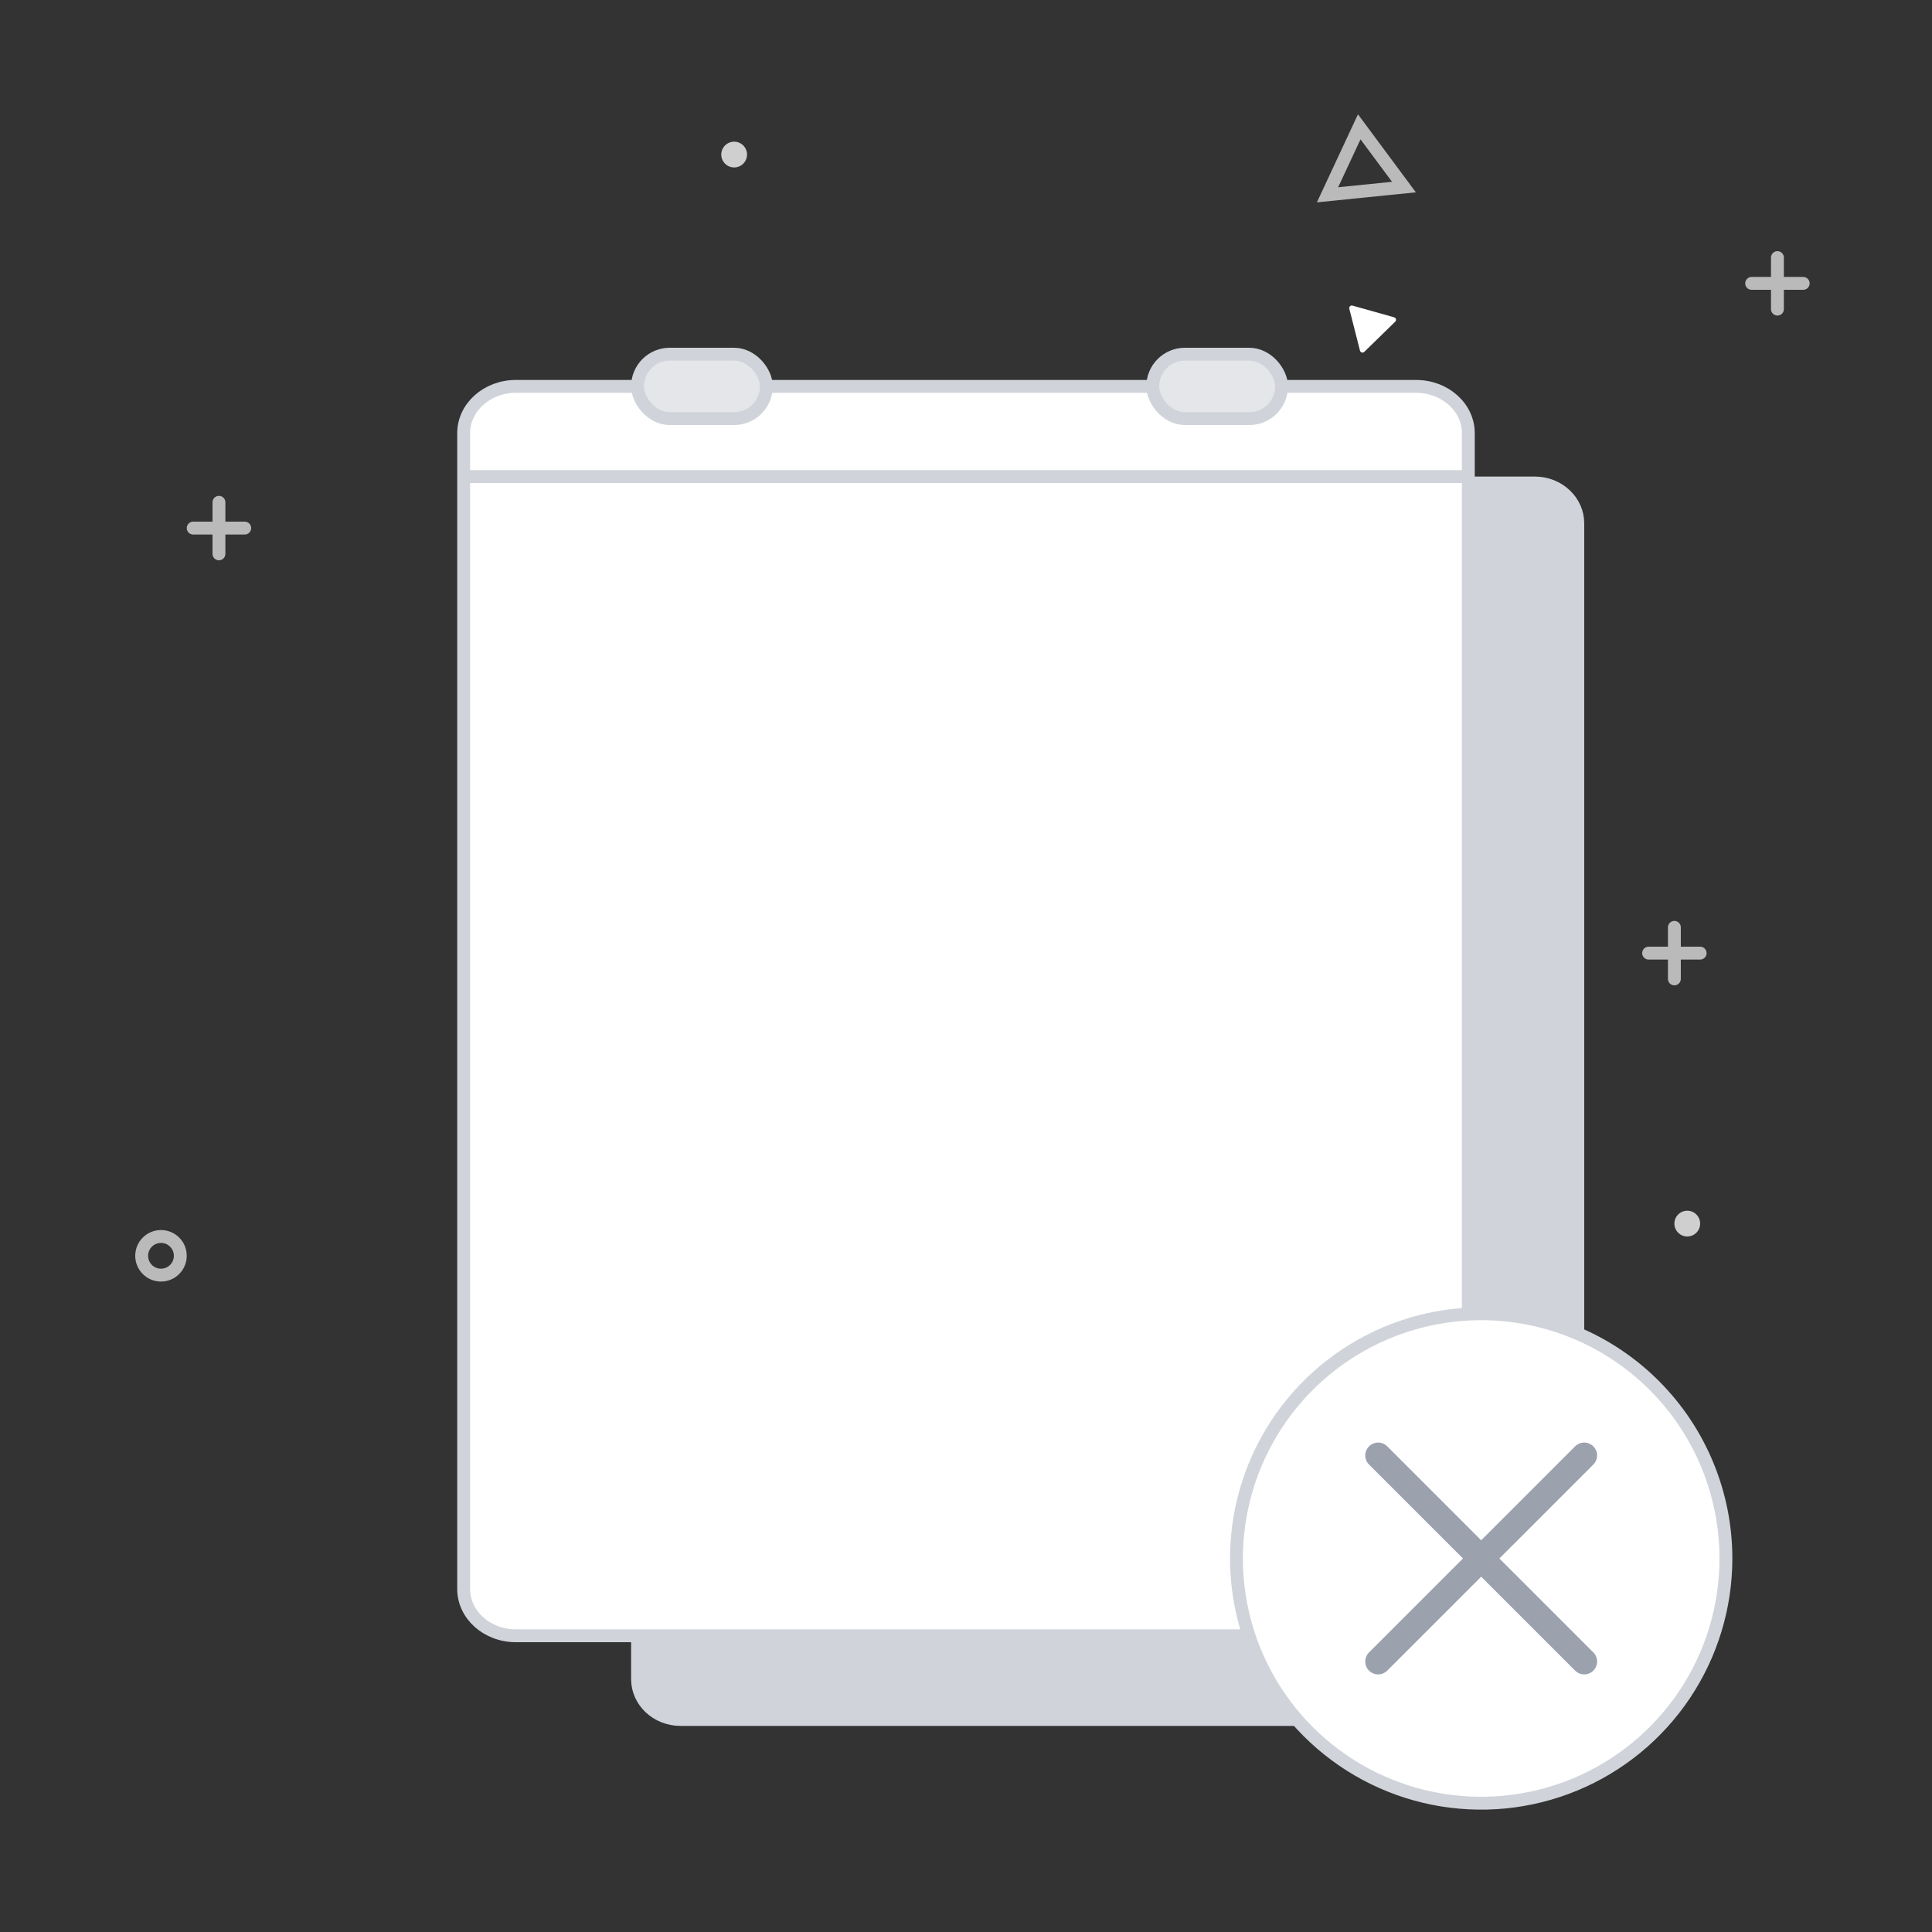 <svg width="150" height="150" viewBox="0 0 150 150" fill="none" xmlns="http://www.w3.org/2000/svg">
<rect x="0" y="0" width="150" height="150" fill="#333333" stroke="none"/>
<path d="M137.999 20V24" stroke="#BABABA" stroke-linecap="round" stroke-linejoin="round"/>
<path d="M135.999 22H139.999" stroke="#BABABA" stroke-linecap="round" stroke-linejoin="round"/>
<path d="M16.999 39V43" stroke="#BABABA" stroke-linecap="round" stroke-linejoin="round"/>
<path d="M14.999 41H18.999" stroke="#BABABA" stroke-linecap="round" stroke-linejoin="round"/>
<path d="M56.999 13C57.551 13 57.999 12.552 57.999 12C57.999 11.448 57.551 11 56.999 11C56.447 11 55.999 11.448 55.999 12C55.999 12.552 56.447 13 56.999 13Z" fill="#CFCFCF"/>
<path d="M129.999 72V76" stroke="#BABABA" stroke-linecap="round" stroke-linejoin="round"/>
<path d="M127.999 74H131.999" stroke="#BABABA" stroke-linecap="round" stroke-linejoin="round"/>
<path d="M130.999 96C131.551 96 131.999 95.552 131.999 95C131.999 94.448 131.551 94 130.999 94C130.447 94 129.999 94.448 129.999 95C129.999 95.552 130.447 96 130.999 96Z" fill="#CFCFCF"/>
<path d="M104.759 23.969C104.721 23.82 104.859 23.686 105.007 23.727L108.241 24.636C108.389 24.678 108.437 24.864 108.327 24.972L105.923 27.318C105.812 27.426 105.627 27.374 105.589 27.224L104.759 23.969Z" fill="white"/>
<circle cx="12.499" cy="97.5" r="1.5" stroke="#BABABA" stroke-linecap="round" stroke-linejoin="round"/>
<path d="M103.069 15.125L105.531 9.846L109.002 14.524L103.069 15.125Z" stroke="#BABABA"/>
<path d="M52.844 37.5H119.154C121.029 37.5 122.499 38.928 122.499 40.628V130.372C122.499 132.072 121.029 133.5 119.154 133.5H52.844C50.969 133.5 49.499 132.072 49.499 130.372V40.628C49.499 38.928 50.969 37.5 52.844 37.5Z" fill="#D0D4DA" stroke="#D0D4DA"/>
<path d="M109.946 30H40.052C37.814 30 35.999 31.624 35.999 33.628V123.372C35.999 125.376 37.814 127 40.052 127H109.946C112.184 127 113.999 125.376 113.999 123.372V33.628C113.999 31.624 112.184 30 109.946 30Z" fill="white" stroke="#D0D4DA"/>
<path d="M35.999 37L113.999 37" stroke="#D0D4DA"/>
<rect x="49.499" y="27.5" width="10" height="5" rx="2.5" fill="#E4E6EA" stroke="#D0D4DA"/>
<rect x="89.499" y="27.5" width="10" height="5" rx="2.5" fill="#E4E6EA" stroke="#D0D4DA"/>
<path d="M115.009 102C111.251 101.998 107.576 103.111 104.451 105.197C101.325 107.284 98.888 110.25 97.448 113.722C96.009 117.194 95.631 121.014 96.363 124.7C97.095 128.387 98.904 131.773 101.56 134.431C104.217 137.09 107.603 138.9 111.289 139.634C114.974 140.368 118.795 139.992 122.268 138.555C125.74 137.117 128.708 134.682 130.796 131.557C132.884 128.432 133.999 124.758 133.999 121C133.999 115.963 131.999 111.131 128.438 107.569C124.877 104.006 120.047 102.003 115.009 102Z" fill="white" stroke="#D0D4DA" stroke-linecap="round" stroke-linejoin="round"/>
<path d="M122.999 113L114.999 121M114.999 121L106.999 129M114.999 121L122.999 129M114.999 121L106.999 113" stroke="#9BA2AE" stroke-width="2" stroke-linecap="round" stroke-linejoin="round"/>
</svg>
